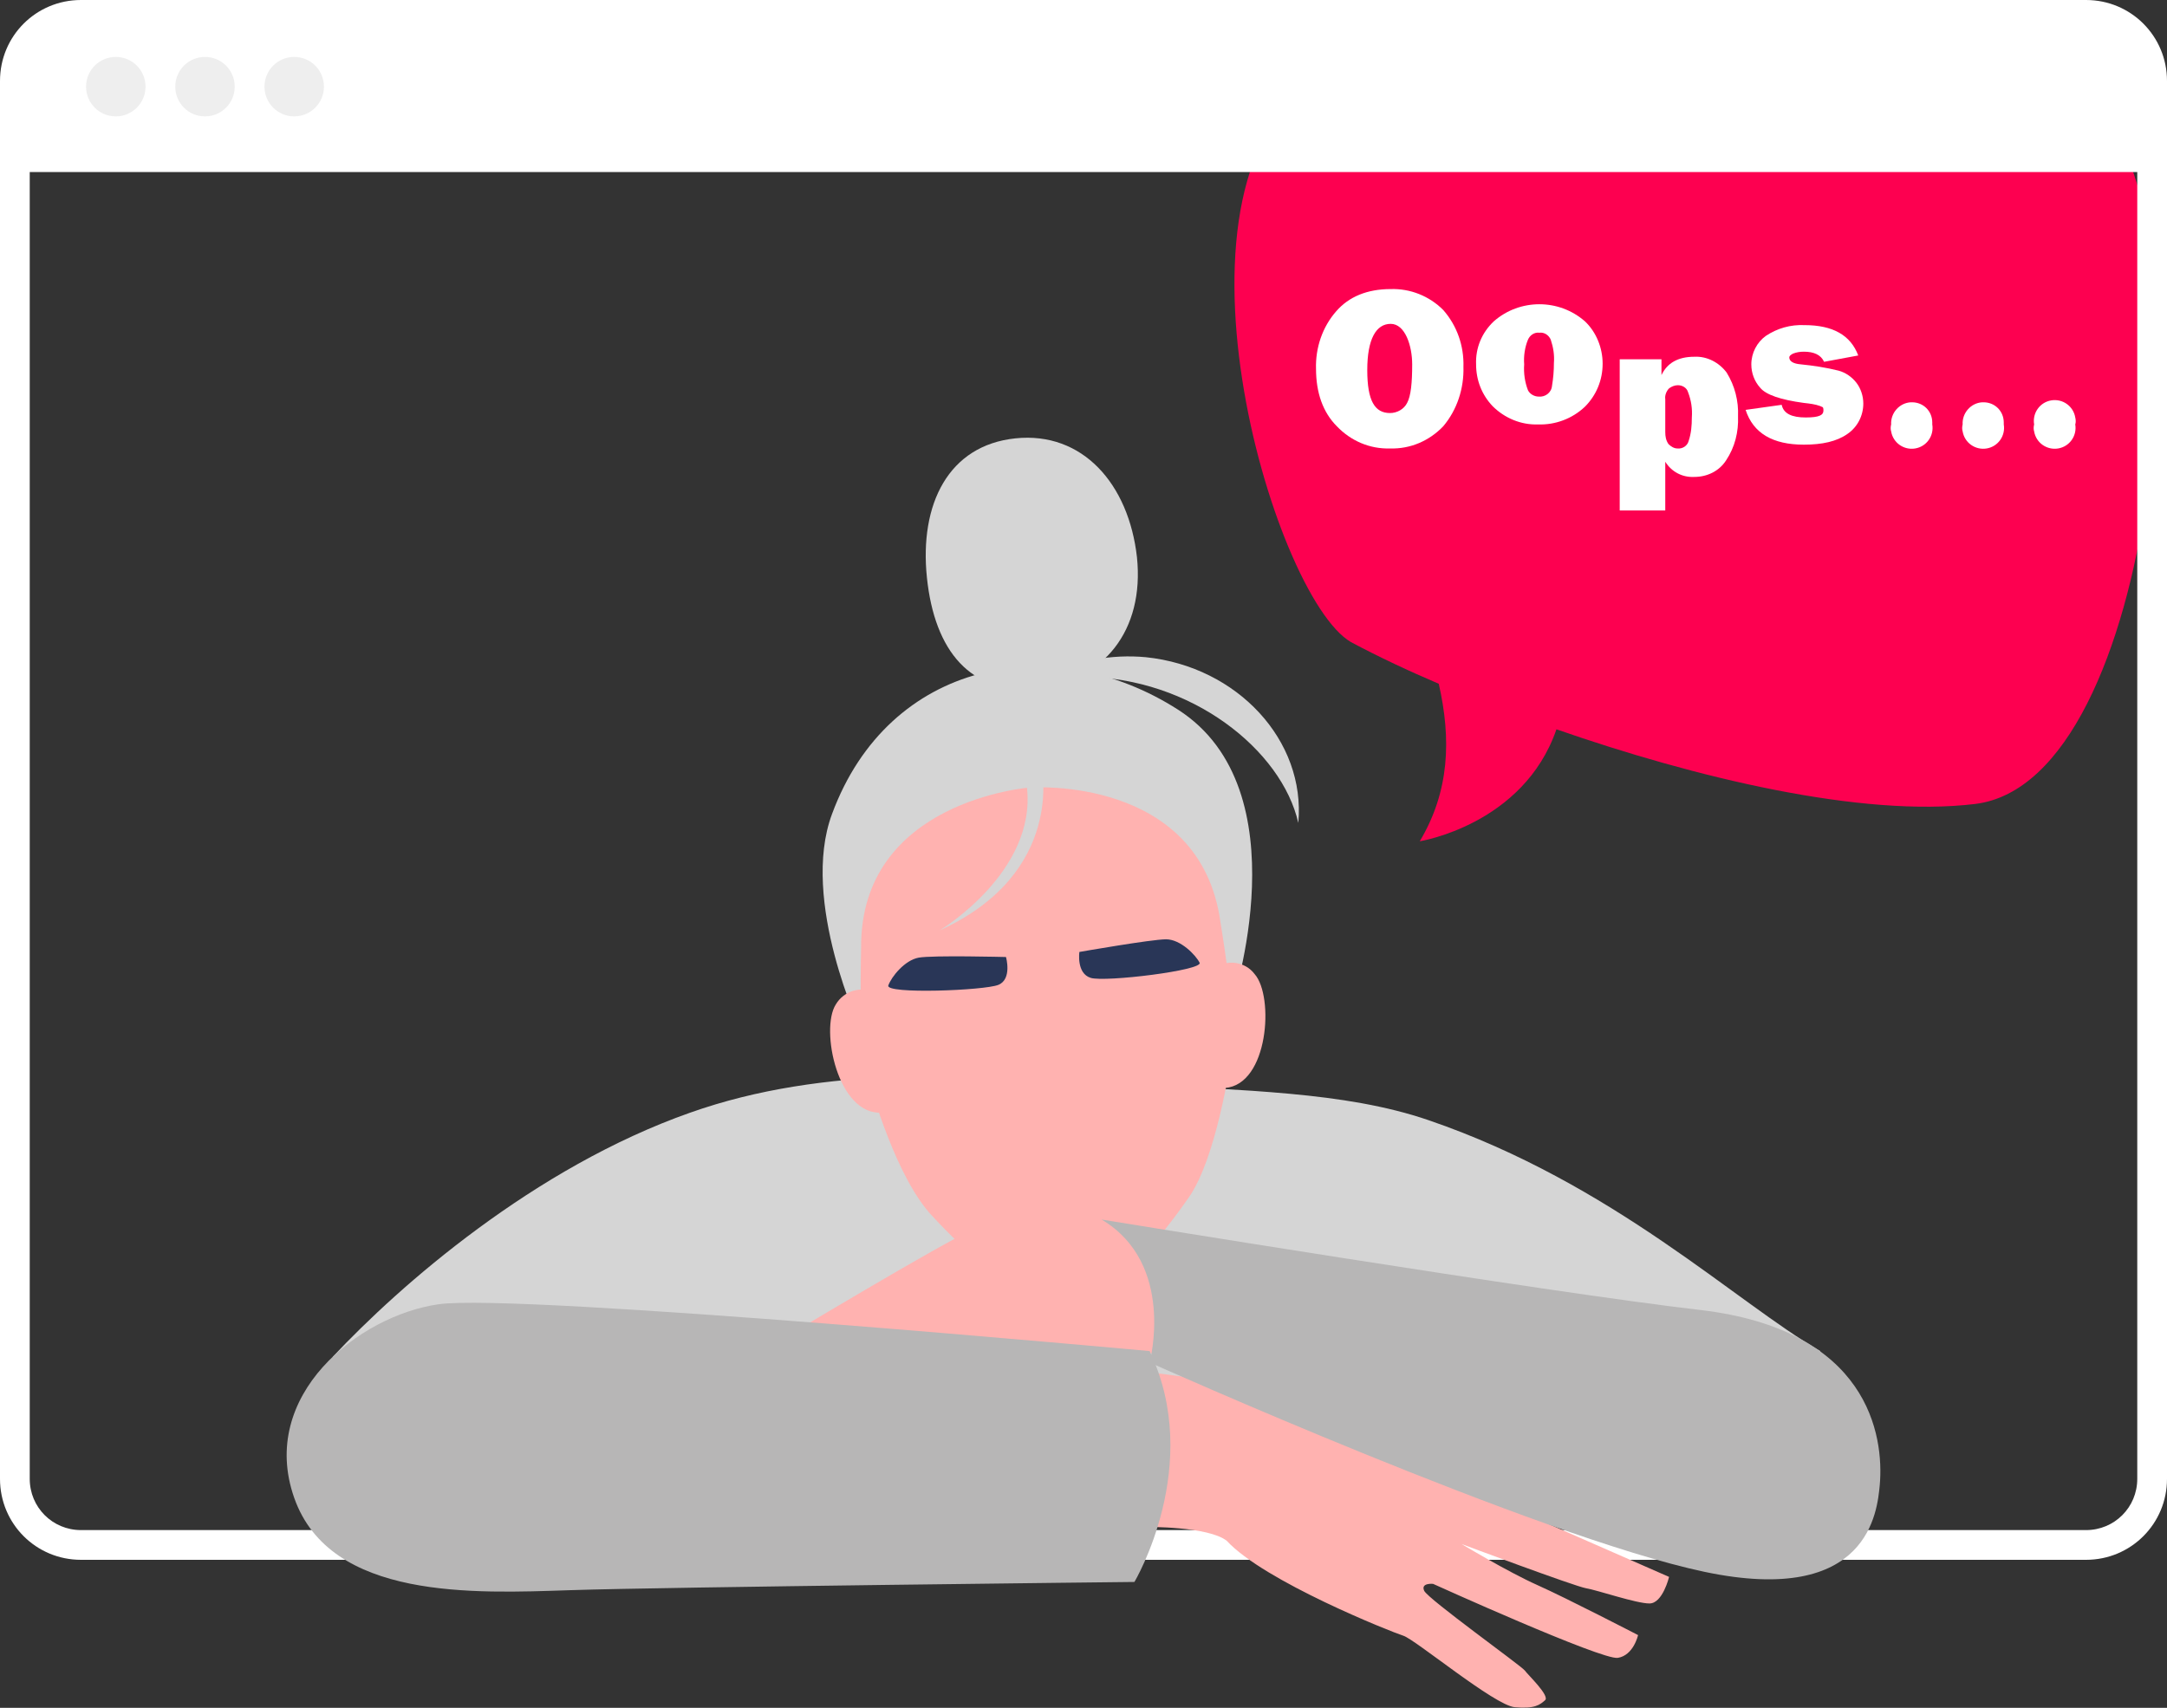 <?xml version="1.0" encoding="utf-8"?>
<!-- Generator: Adobe Illustrator 26.3.1, SVG Export Plug-In . SVG Version: 6.00 Build 0)  -->
<svg version="1.1" id="圖層_1" xmlns="http://www.w3.org/2000/svg" xmlns:xlink="http://www.w3.org/1999/xlink" x="0px" y="0px"
	 viewBox="0 0 342.5 270" style="enable-background:new 0 0 342.5 270;" xml:space="preserve">
<rect x="0" y="0" width="342.5" height="270" fill="#333333" stroke="none"/>
<style type="text/css">
	.st0{fill:#FD0050;}
	.st1{fill:#FFFFFF;}
	.st2{fill:#EEEEEE;}
	.st3{fill:#D5D5D5;}
	.st4{fill:#FFB2B0;}
	.st5{fill:#293657;}
	.st6{fill:#B7B6B6;}
</style>
<path class="st0" d="M333,19.5C317.5,2.3,226.7,1.5,208.8,12c-27.1,16-7.7,82.2,4.7,89.5c4.5,2.4,9.2,4.6,13.9,6.6
	c2,8.8,1.7,17-3,24.9c0,0,16.4-2.6,21.6-17.7c21.8,7.6,48.2,14,66.2,11.8C341.3,123.5,348.4,36.8,333,19.5z"/>
<path class="st1" d="M298.9,67.1c-0.1-1.8,1.3-3.4,3.1-3.5c0.1,0,0.1,0,0.2,0c1.8,0,3.2,1.4,3.2,3.2c0,0.1,0,0.2,0,0.3
	c0.3,1.8-0.9,3.5-2.7,3.8c-1.8,0.3-3.5-0.9-3.8-2.7C298.8,67.9,298.8,67.5,298.9,67.1z"/>
<path class="st1" d="M310.2,67.1c-0.1-1.8,1.3-3.4,3.1-3.5c0.1,0,0.1,0,0.2,0c1.8,0,3.2,1.4,3.2,3.2c0,0.1,0,0.2,0,0.3
	c0.3,1.8-0.9,3.5-2.7,3.8c-1.8,0.3-3.5-0.9-3.8-2.7C310.1,67.9,310.1,67.5,310.2,67.1z"/>
<path class="st1" d="M321.5,67.1c-0.3-1.8,0.9-3.5,2.7-3.8c1.8-0.3,3.5,0.9,3.8,2.7c0.1,0.4,0.1,0.8,0,1.1c0.3,1.8-0.9,3.5-2.7,3.8
	c-1.8,0.3-3.5-0.9-3.8-2.7C321.4,67.9,321.4,67.5,321.5,67.1z"/>
<path class="st1" d="M219.7,70.9c-3.2,0.1-6.2-1.2-8.4-3.5c-2.2-2.2-3.3-5.3-3.3-9.1c-0.1-3.3,1-6.6,3.2-9.1c2-2.3,4.9-3.5,8.6-3.5
	c3.1-0.1,6.1,1.1,8.3,3.3c2.2,2.5,3.3,5.7,3.2,9c0.1,3.4-1,6.8-3.2,9.4C225.9,69.7,222.9,71,219.7,70.9z M219.7,65.3
	c1.1,0,2.2-0.6,2.7-1.6c0.6-1.1,0.8-3.2,0.8-6.1s-1.1-6.4-3.4-6.4s-3.7,2.4-3.7,7.3S217.3,65.3,219.7,65.3z"/>
<path class="st1" d="M243.1,67.1c-2.7,0.1-5.3-1-7.2-2.9c-1.7-1.8-2.6-4.1-2.6-6.6c-0.1-2.6,0.9-5,2.8-6.8c4.1-3.6,10.3-3.6,14.4,0
	c1.8,1.7,2.8,4.2,2.8,6.7c0,2.6-1,5-2.8,6.8C248.5,66.2,245.8,67.2,243.1,67.1z M243.2,62.7c1,0.1,2-0.6,2.1-1.7c0,0,0,0,0,0
	c0.2-1.2,0.3-2.4,0.3-3.6c0.1-1.3-0.1-2.5-0.5-3.7c-0.3-0.7-1-1.2-1.8-1.1c-0.8-0.1-1.5,0.4-1.8,1.1c-0.5,1.2-0.7,2.6-0.6,3.9
	c-0.1,1.4,0.1,2.8,0.6,4.1C241.8,62.3,242.5,62.7,243.2,62.7z"/>
<path class="st1" d="M263.2,80.7H256V56.8h6.6v2.5c0.9-1.9,2.6-2.9,5.2-2.9c2-0.1,3.9,0.9,5.1,2.5c1.3,2.1,1.9,4.5,1.8,6.9
	c0.1,2.5-0.5,4.9-1.9,7c-1.1,1.7-3,2.6-5,2.6c-1.9,0.1-3.6-0.8-4.6-2.4V80.7z M263.2,68.3c0,0.7,0.1,1.3,0.5,1.9
	c0.4,0.4,0.9,0.7,1.4,0.7c0.8,0.1,1.6-0.4,1.8-1.2c0.4-1.2,0.5-2.4,0.5-3.7c0.1-1.4-0.1-2.7-0.6-4c-0.2-0.7-0.9-1.1-1.6-1.1
	c-0.5,0-1,0.2-1.4,0.5c-0.4,0.4-0.7,1.1-0.6,1.7L263.2,68.3z"/>
<path class="st1" d="M275.9,64.8l5.7-0.8c0.3,1.4,1.6,2,3.8,2c2.2,0,2.8-0.4,2.8-1.1s-0.2-0.5-0.5-0.7c-0.8-0.3-1.7-0.4-2.6-0.5
	c-3.7-0.5-6-1.3-6.9-2.4c-0.9-1-1.4-2.3-1.4-3.7c0-1.8,0.9-3.5,2.3-4.5c1.8-1.2,3.9-1.8,6.1-1.7c4.5,0,7.3,1.6,8.5,4.8l-5.4,1
	c-0.5-1.1-1.6-1.6-3.2-1.6c-0.6,0-1.2,0.1-1.7,0.3c-0.4,0.2-0.6,0.4-0.6,0.6c0,0.6,0.6,1,1.8,1.1c2,0.2,4,0.5,6,1
	c1.1,0.3,2.1,1,2.8,1.9c0.7,0.9,1.1,2.1,1.1,3.3c0,1.9-0.9,3.7-2.5,4.8c-1.7,1.2-4,1.7-6.9,1.7C280.2,70.3,277.1,68.5,275.9,64.8z"
	/>
<path class="st1" d="M329.7,246.6H12.8c-7.1,0-12.8-5.7-12.8-12.8v-221C0,5.7,5.7,0,12.8,0l0,0h316.9c7.1,0,12.8,5.7,12.8,12.8v221
	C342.5,240.9,336.8,246.6,329.7,246.6z M12.8,4.7c-4.5,0-8.1,3.6-8.1,8.1c0,0,0,0,0,0v221c0,4.5,3.6,8.1,8.1,8.1c0,0,0,0,0,0h316.9
	c4.5,0,8.1-3.6,8.1-8.1l0,0v-221c0-4.5-3.6-8.1-8.1-8.1l0,0H12.8z"/>
<path class="st1" d="M340.1,27.2H2.4V12.8C2.3,7.1,7,2.4,12.7,2.3c0,0,0.1,0,0.1,0h316.9c5.7,0,10.4,4.7,10.4,10.4c0,0,0,0.1,0,0.1
	V27.2z"/>
<path class="st2" d="M23,13.7c0,2.6-2.1,4.7-4.7,4.7s-4.7-2.1-4.7-4.7c0-2.6,2.1-4.7,4.7-4.7l0,0C20.9,9,23,11.1,23,13.7z"/>
<path class="st2" d="M37.1,13.7c0,2.6-2.1,4.7-4.7,4.7s-4.7-2.1-4.7-4.7c0-2.6,2.1-4.7,4.7-4.7l0,0C35,9,37.1,11.1,37.1,13.7z"/>
<path class="st2" d="M51.2,13.7c0,2.6-2.1,4.7-4.7,4.7s-4.7-2.1-4.7-4.7c0-2.6,2.1-4.7,4.7-4.7l0,0C49.1,9,51.2,11.1,51.2,13.7z"/>
<path class="st3" d="M287.7,213.6c-1.5,24-58.2,25.1-113.1,21.4s-123.6,3.5-122-20.5c10.6-11.3,31.8-29.9,56.5-38.6
	c21.2-7.5,44.6-6.2,69.9-4.6c17.3,1.2,33.4,1.2,46.8,5.8C255,187.1,274.5,206,287.7,213.6z"/>
<path class="st3" d="M179.7,88.1c1.2,11.6-5.3,19.6-15.8,20.7s-16.2-5.9-17.4-17.5s3.4-20.9,14-22S178.4,76.5,179.7,88.1z"/>
<path class="st3" d="M136.1,162.9c0,0-9.7-20.5-4.6-34.2c9-24.4,34.9-29.2,54.7-16.5s8.5,46.5,8.5,46.5l-42.5-15.1L136.1,162.9z"/>
<path class="st4" d="M138.4,157c-2.2-1.2-5-0.4-6.3,1.8c-2.5,3.9,0.3,17.6,7.3,17.1S138.4,157,138.4,157z"/>
<path class="st4" d="M191.9,153.1c2-1.5,4.9-1.1,6.4,0.9c3.1,3.5,2.2,17.5-4.7,18S191.9,153.1,191.9,153.1z"/>
<path class="st4" d="M192.9,145.8c-3.2-23.2-30-21.3-30-21.3h-0.1c0,0-26.9,2-26.7,25.4c0,0-0.4,15.4,0.7,19.2s4.9,17.1,10.5,23.1
	s13.3,13.4,21.3,12.8l0,0c8.1-0.5,15.1-9.7,19.3-15.7s6.5-20.3,7-24.3S192.9,145.8,192.9,145.8z"/>
<path class="st3" d="M164.6,121.1c0,0,3.9,16.9-16.1,26c0,0,15.4-9.2,13.8-22.7S164.6,121.1,164.6,121.1z"/>
<path class="st5" d="M170.6,150.5c0,0,11.4-2,13.7-2s4.7,2.5,5.3,3.7s-14.9,3.1-17.2,2.4S170.6,150.5,170.6,150.5z"/>
<path class="st5" d="M159,151.3c0,0-11.6-0.3-13.8,0.1s-4.3,3-4.8,4.4s15.2,0.8,17.4-0.1S159,151.3,159,151.3z"/>
<path class="st3" d="M205.2,130.1c1.2-13-9.6-24.7-24.1-26.2c-5.4-0.5-10.8,0.5-15.7,2.9c1.9-0.1,3.8,0.2,5.8,0.2
	C188.3,107.1,202.6,118.6,205.2,130.1z"/>
<path class="st4" d="M179.9,195.3c0,0-19.3-3.6-25.9-1c-4.3,1.7-32.2,18.5-32.2,18.5l39.1,4.8c1.2-2.2,3.4-3.8,5.9-4.3
	c4.3-1,19.3,1.2,19.3,1.2S183,195.8,179.9,195.3z"/>
<path class="st4" d="M180.4,216.8c0,0,15.6,1.8,20.5,3.5c2.6,0.9,8-2,15.8,1s40.5,18.5,40.5,18.5s-1.3,2.7-2.9,3.2s-11-2.7-11-2.7
	l20.5,9c0,0-1,4.2-3.1,4.2c-2.1,0-8.2-2.1-10-2.4s-19.7-7-19.7-7s7.3,4.4,12,6.5s15.9,7.9,15.9,7.9s-0.7,3.2-3.2,3.6
	c-2.5,0.4-29.2-11.7-29.2-11.7s-2-0.2-1.4,1.1s15.4,11.9,15.9,12.6s4,4,3.2,4.7s-1.6,1.4-4.8,1.1s-15.7-10.7-17.6-11.3
	c-1.9-0.6-22-8.6-27.9-15c-2.9-2.3-12.7-2.2-12.7-2.2L180.4,216.8z"/>
<path class="st6" d="M181.7,213.6c0,0-99.8-9.2-112.4-7.4s-28.5,14.4-22.8,30.6s28.5,15.1,43.6,14.6s89.2-1.3,89.2-1.3
	S190.3,231.6,181.7,213.6z"/>
<path class="st6" d="M297.1,234.8c-0.4,4-1.6,19.2-27.7,13.7c-26.1-5.5-87.7-33.1-87.7-33.1s4.2-15.6-7.6-22.6
	c0,0,70.4,11.5,94.6,14.3C295.3,210.2,297.8,226.9,297.1,234.8z"/>
</svg>
